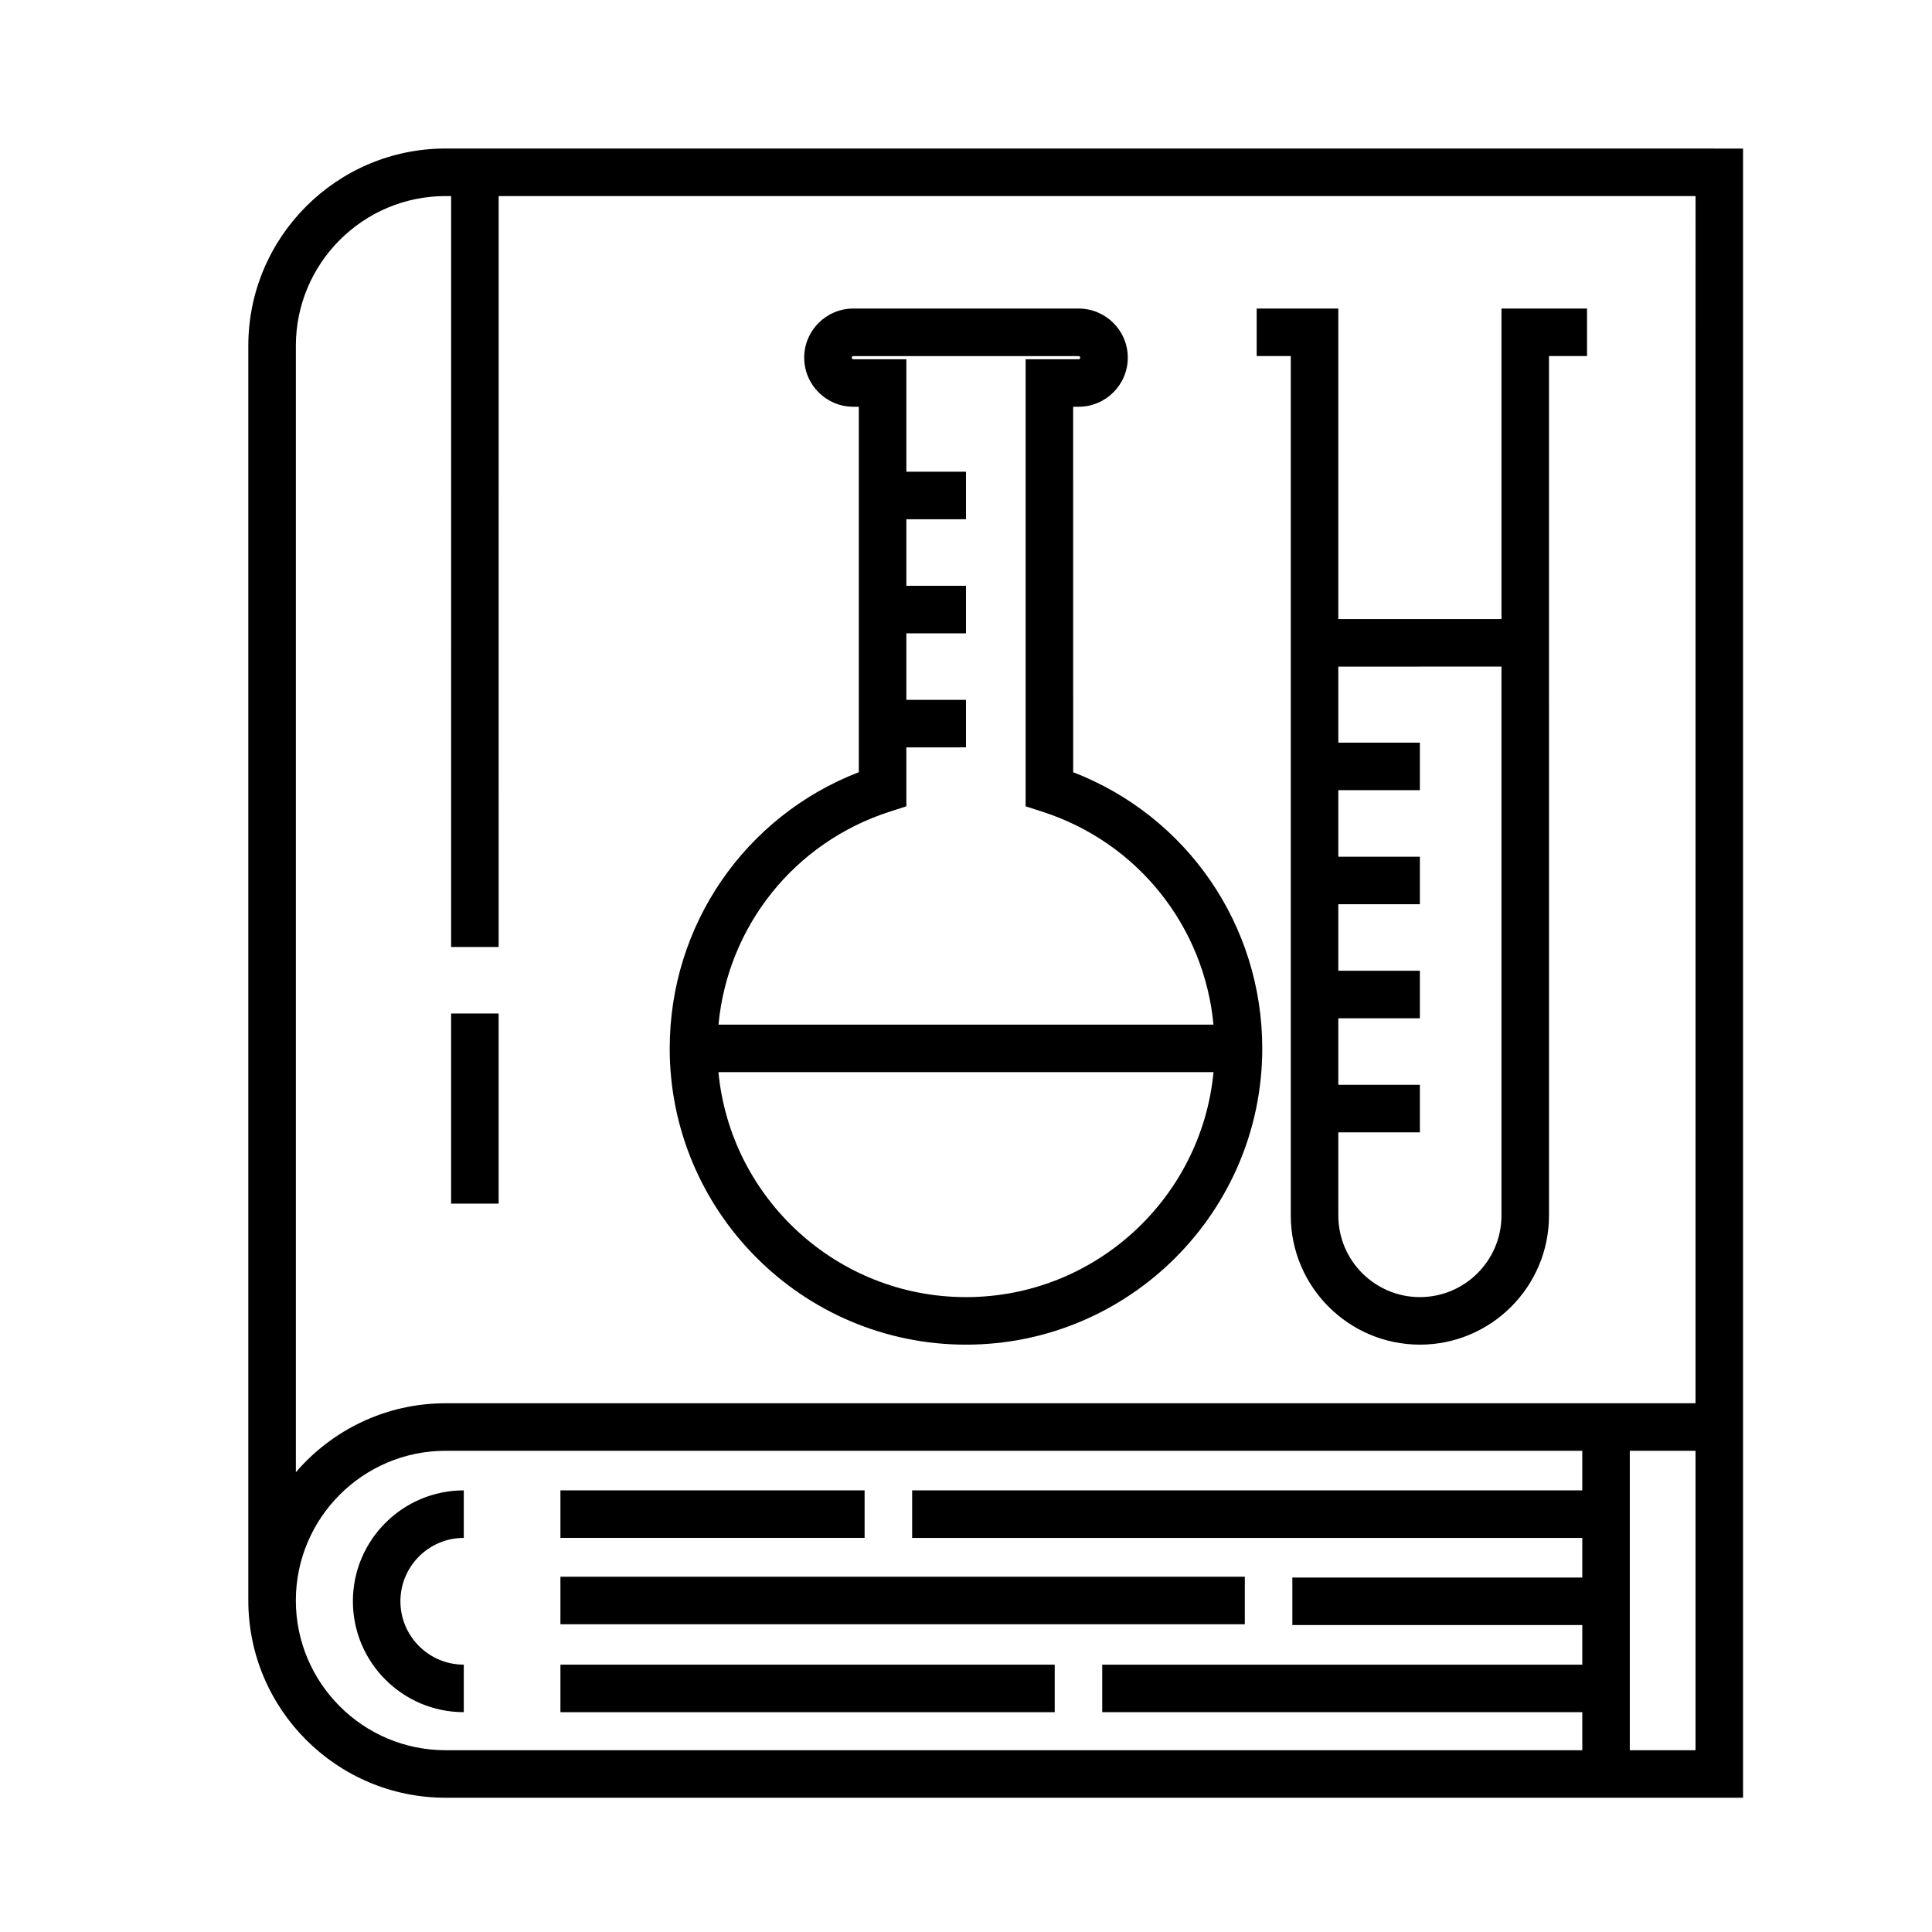 <?xml version="1.0" encoding="UTF-8"?>
<!-- Uploaded to: SVG Repo, www.svgrepo.com, Generator: SVG Repo Mixer Tools -->
<svg fill="#000000" width="800px" height="800px" version="1.1" viewBox="144 144 512 512" xmlns="http://www.w3.org/2000/svg">
 <g>
  <path d="m262.08 183.36c-28.824 0-52.273 23.449-52.273 52.27v328.83 3.688c0 28.824 23.449 52.27 52.27 52.27h343.85v-437.05zm-39.676 384.79c0-21.879 17.801-39.676 39.676-39.676h301.24v10.496h-177.59v12.594h177.59v10.496h-76.836v12.594h76.836v10.5h-127.22v12.594h127.22v10.078h-301.24c-21.875 0-39.676-17.797-39.676-39.676zm370.93 39.676h-17.422v-79.352h17.422zm0-91.945h-331.25c-15.852 0-30.082 7.094-39.676 18.273v-298.52c0-21.875 17.801-39.676 39.676-39.676h1.473l-0.004 199.01h12.594l0.004-199h317.19z"/>
  <path d="m263.55 412.59h12.594v50.383h-12.594z"/>
  <path d="m292.52 538.96h80.609v12.594h-80.609z"/>
  <path d="m292.52 585.15h130.99v12.594h-130.99z"/>
  <path d="m292.52 561.85h181.37v12.594h-181.37z"/>
  <path d="m321.48 421.83c0 43.293 35.223 78.516 78.516 78.516s78.516-35.223 78.516-78.516c0-32.672-19.957-61.523-50.113-73.188l-0.004-96.848h1.461c7.18 0 13.02-5.84 13.02-13.012 0-7.176-5.84-13.012-13.02-13.012l-59.723-0.004c-7.176 0-13.012 5.84-13.012 13.012 0 7.176 5.84 13.012 13.012 13.012h1.461v96.844c-30.16 11.672-50.113 40.523-50.113 73.195zm78.516 65.918c-34.219 0-62.418-26.219-65.602-59.621h131.2c-3.18 33.402-31.371 59.621-65.594 59.621zm-20.18-128.66 4.375-1.406v-15.617l15.805-0.004v-12.594h-15.805v-17.633h15.805v-12.594h-15.805v-17.633l15.805-0.004v-12.594h-15.805v-29.809h-14.055c-0.23 0-0.418-0.191-0.418-0.418s0.191-0.418 0.418-0.418h59.723c0.23 0 0.422 0.191 0.422 0.418s-0.191 0.418-0.422 0.418h-14.055l-0.004 118.48 4.367 1.406c25.34 8.141 42.949 30.379 45.418 56.445h-131.18c2.469-26.066 20.078-48.305 45.414-56.445z"/>
  <path d="m486.07 466.13c0 18.863 15.352 34.215 34.215 34.215 18.863 0 34.215-15.352 34.215-34.215l-0.004-227.77h10.082v-12.594h-22.676v82.289h-43.238v-82.289h-21.629v12.594h9.035zm55.832-145.48v145.48c0 11.922-9.699 21.617-21.617 21.617-11.922 0-21.617-9.699-21.617-21.617l-0.004-22.047h21.617v-12.594h-21.617v-17.633h21.617v-12.594h-21.617v-17.633h21.617v-12.594h-21.617v-17.633h21.617v-12.594h-21.617v-20.152z"/>
  <path d="m237.52 568.35c0 16.207 13.184 29.391 29.387 29.391v-12.594c-9.262 0-16.793-7.535-16.793-16.797 0-9.262 7.535-16.793 16.793-16.793v-12.594c-16.203 0-29.387 13.18-29.387 29.387z"/>
 </g>
</svg>